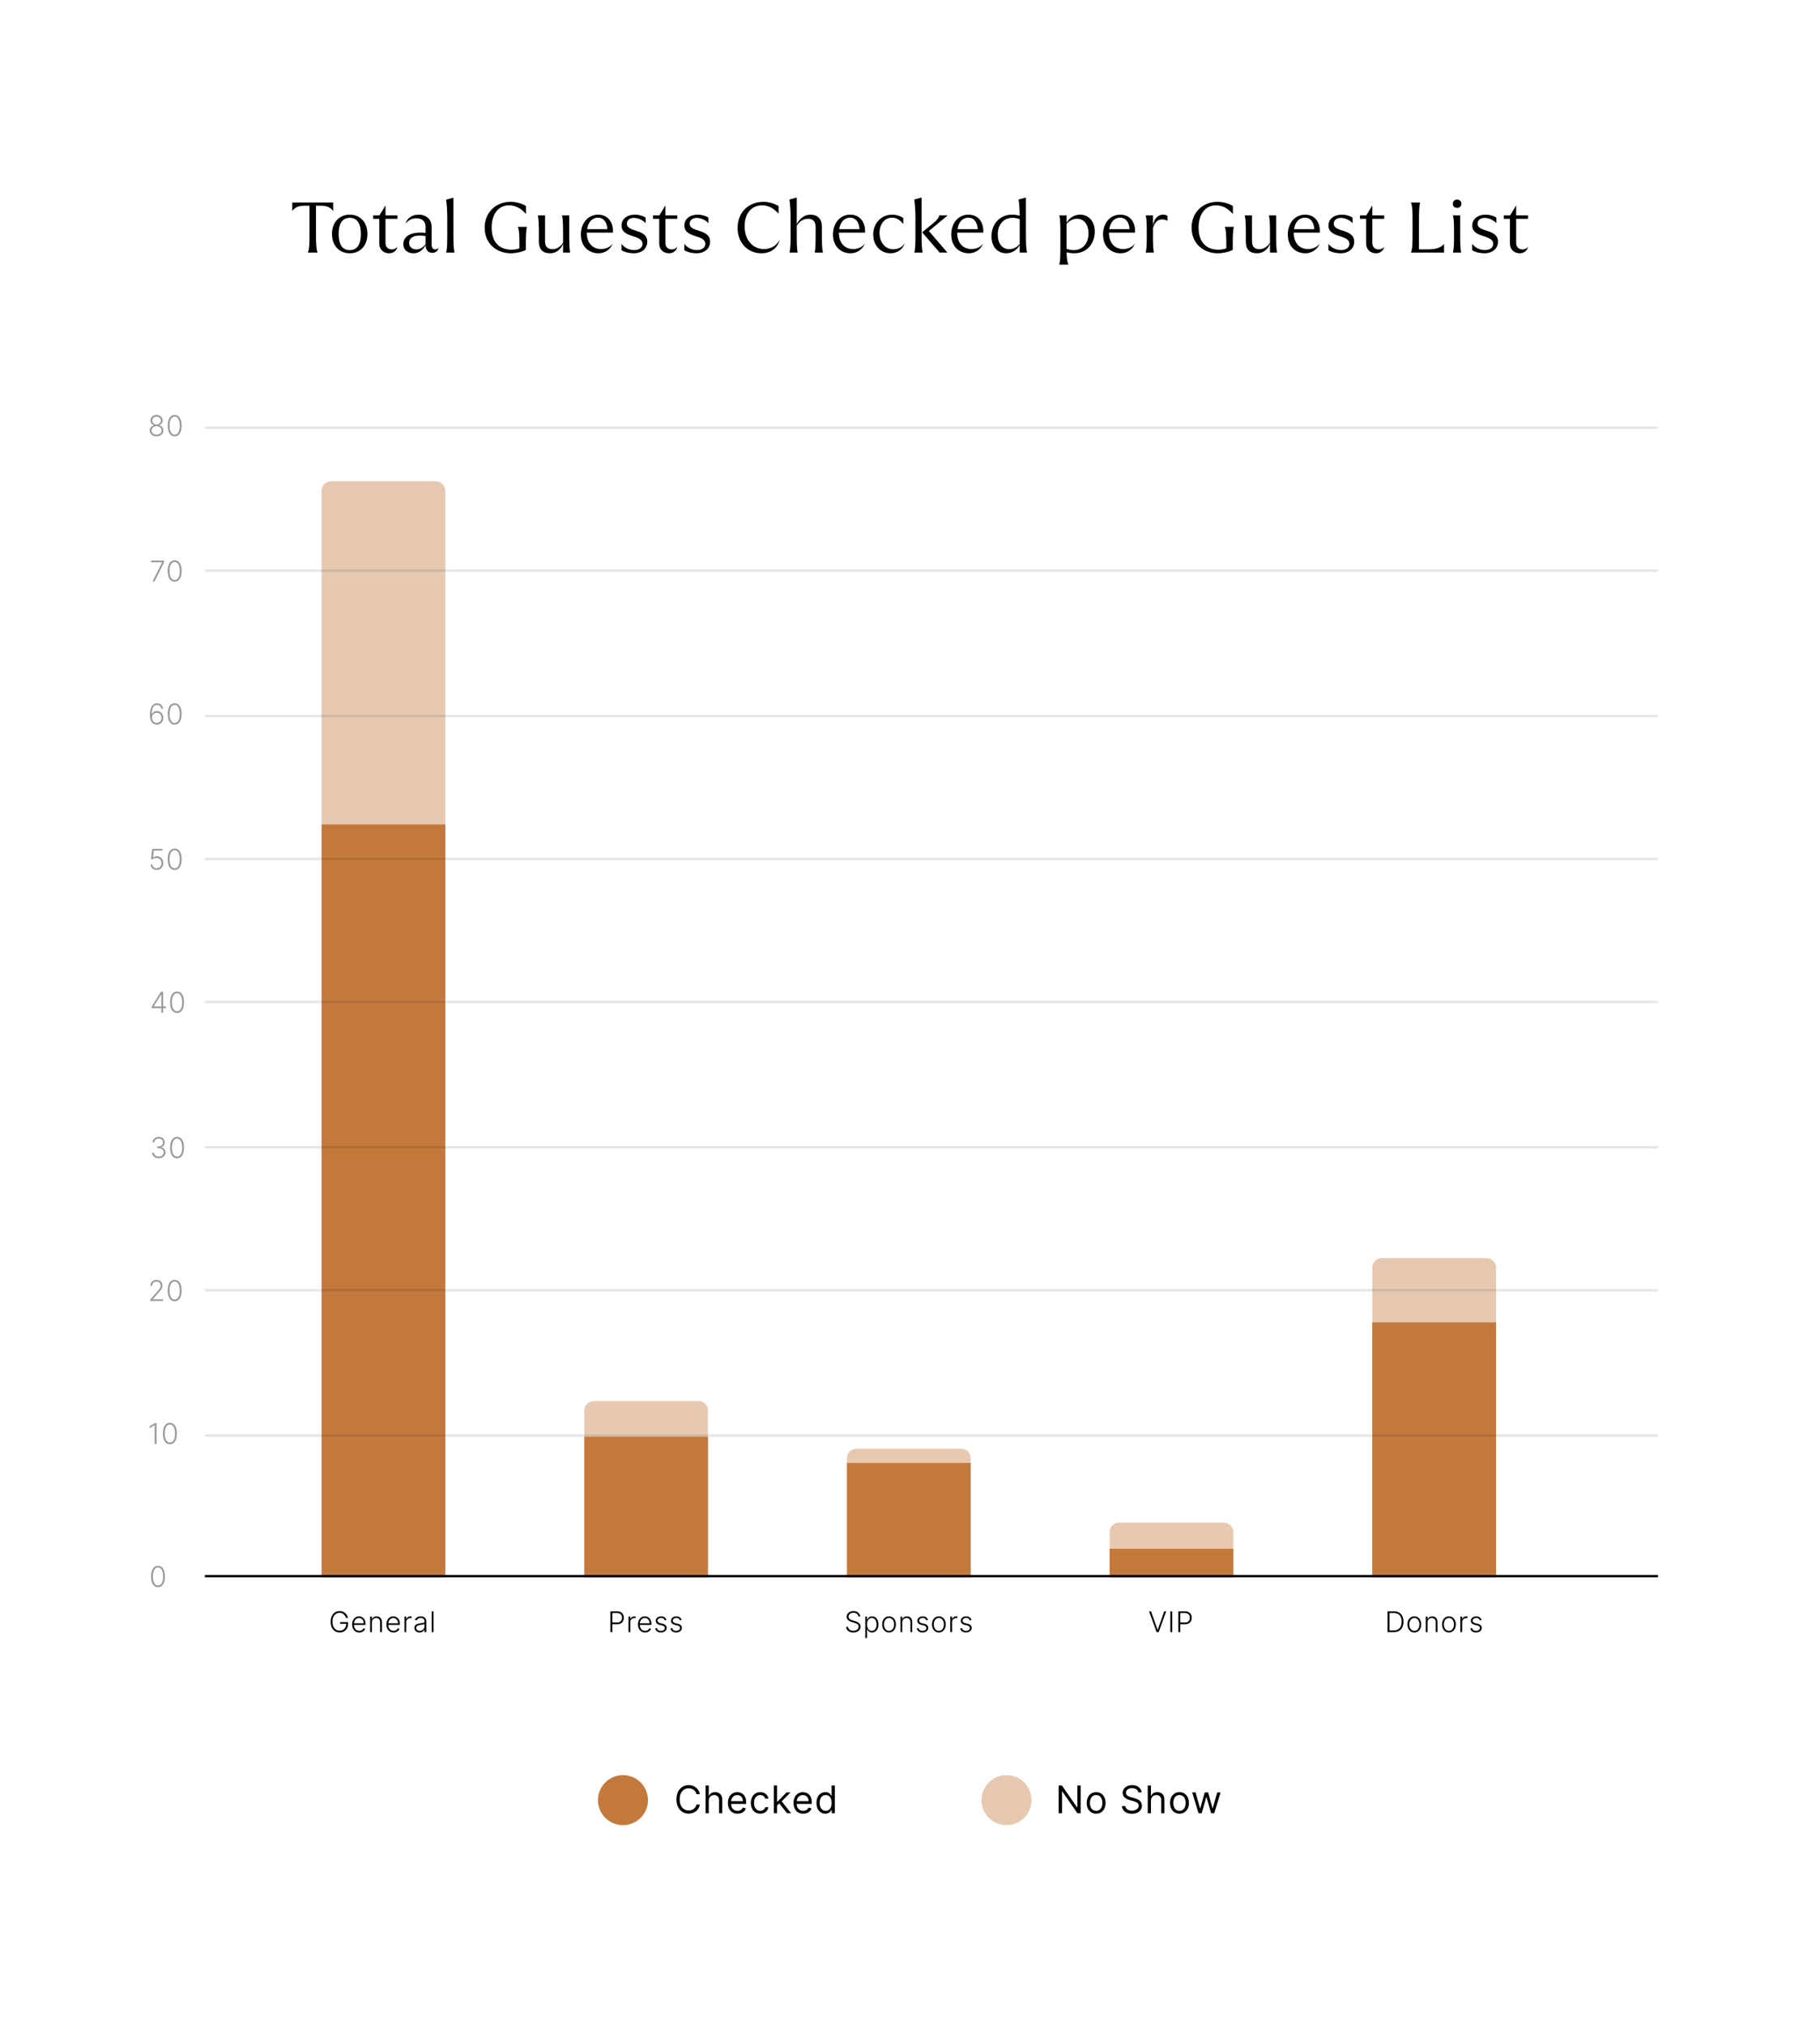 <svg width="764" height="850" viewBox="0 0 764 850" fill="none" xmlns="http://www.w3.org/2000/svg">
<rect width="764" height="850" fill="white"/>
<path opacity="0.4" d="M65.722 597.273V606H64.925V598.108H64.874L62.828 599.467V598.641L64.891 597.273H65.722ZM71.322 606.119C70.709 606.119 70.185 605.943 69.75 605.591C69.318 605.236 68.986 604.723 68.753 604.053C68.523 603.382 68.408 602.577 68.408 601.636C68.408 600.699 68.523 599.896 68.753 599.229C68.986 598.558 69.32 598.045 69.754 597.69C70.192 597.332 70.715 597.153 71.322 597.153C71.93 597.153 72.452 597.332 72.886 597.69C73.324 598.045 73.658 598.558 73.888 599.229C74.121 599.896 74.237 600.699 74.237 601.636C74.237 602.577 74.121 603.382 73.888 604.053C73.658 604.723 73.325 605.236 72.891 605.591C72.459 605.943 71.936 606.119 71.322 606.119ZM71.322 605.403C71.996 605.403 72.521 605.075 72.899 604.419C73.277 603.76 73.466 602.832 73.466 601.636C73.466 600.841 73.379 600.162 73.206 599.599C73.035 599.034 72.79 598.602 72.469 598.304C72.151 598.006 71.769 597.857 71.322 597.857C70.655 597.857 70.131 598.189 69.75 598.854C69.369 599.516 69.179 600.443 69.179 601.636C69.179 602.432 69.264 603.111 69.435 603.673C69.608 604.236 69.854 604.665 70.172 604.96C70.493 605.256 70.876 605.403 71.322 605.403Z" fill="black"/>
<path opacity="0.4" d="M66.322 666.119C65.709 666.119 65.185 665.943 64.75 665.591C64.318 665.236 63.986 664.723 63.753 664.053C63.523 663.382 63.408 662.577 63.408 661.636C63.408 660.699 63.523 659.896 63.753 659.229C63.986 658.558 64.32 658.045 64.754 657.69C65.192 657.332 65.715 657.153 66.322 657.153C66.93 657.153 67.452 657.332 67.886 657.69C68.324 658.045 68.658 658.558 68.888 659.229C69.121 659.896 69.237 660.699 69.237 661.636C69.237 662.577 69.121 663.382 68.888 664.053C68.658 664.723 68.325 665.236 67.891 665.591C67.459 665.943 66.936 666.119 66.322 666.119ZM66.322 665.403C66.996 665.403 67.521 665.075 67.899 664.419C68.277 663.76 68.466 662.832 68.466 661.636C68.466 660.841 68.379 660.162 68.206 659.599C68.035 659.034 67.79 658.602 67.469 658.304C67.151 658.006 66.769 657.857 66.322 657.857C65.655 657.857 65.131 658.189 64.75 658.854C64.369 659.516 64.179 660.443 64.179 661.636C64.179 662.432 64.264 663.111 64.435 663.673C64.608 664.236 64.854 664.665 65.172 664.96C65.493 665.256 65.876 665.403 66.322 665.403Z" fill="black"/>
<path opacity="0.4" d="M63.048 546V545.416L65.899 542.212C66.271 541.791 66.571 541.432 66.798 541.134C67.025 540.835 67.19 540.56 67.292 540.307C67.397 540.054 67.45 539.791 67.45 539.518C67.45 539.186 67.372 538.896 67.216 538.649C67.062 538.399 66.851 538.205 66.581 538.065C66.311 537.926 66.007 537.857 65.669 537.857C65.311 537.857 64.997 537.933 64.727 538.087C64.46 538.24 64.252 538.45 64.105 538.717C63.957 538.984 63.883 539.291 63.883 539.638H63.12C63.12 539.155 63.231 538.727 63.453 538.355C63.677 537.98 63.983 537.686 64.369 537.473C64.758 537.26 65.199 537.153 65.69 537.153C66.176 537.153 66.608 537.259 66.986 537.469C67.363 537.676 67.66 537.959 67.876 538.317C68.092 538.675 68.2 539.075 68.2 539.518C68.2 539.839 68.143 540.151 68.029 540.452C67.919 540.753 67.727 541.088 67.454 541.457C67.181 541.827 66.804 542.278 66.321 542.812L64.156 545.229V545.284H68.473V546H63.048ZM73.322 546.119C72.709 546.119 72.185 545.943 71.75 545.591C71.318 545.236 70.986 544.723 70.753 544.053C70.523 543.382 70.408 542.577 70.408 541.636C70.408 540.699 70.523 539.896 70.753 539.229C70.986 538.558 71.32 538.045 71.754 537.69C72.192 537.332 72.715 537.153 73.322 537.153C73.93 537.153 74.452 537.332 74.886 537.69C75.324 538.045 75.658 538.558 75.888 539.229C76.121 539.896 76.237 540.699 76.237 541.636C76.237 542.577 76.121 543.382 75.888 544.053C75.658 544.723 75.325 545.236 74.891 545.591C74.459 545.943 73.936 546.119 73.322 546.119ZM73.322 545.403C73.996 545.403 74.521 545.075 74.899 544.419C75.277 543.76 75.466 542.832 75.466 541.636C75.466 540.841 75.379 540.162 75.206 539.599C75.035 539.034 74.79 538.602 74.469 538.304C74.151 538.006 73.769 537.857 73.322 537.857C72.655 537.857 72.131 538.189 71.75 538.854C71.369 539.516 71.179 540.443 71.179 541.636C71.179 542.432 71.264 543.111 71.435 543.673C71.608 544.236 71.854 544.665 72.172 544.96C72.493 545.256 72.876 545.403 73.322 545.403Z" fill="black"/>
<path opacity="0.4" d="M66.659 486.119C66.122 486.119 65.642 486.023 65.219 485.83C64.796 485.634 64.46 485.362 64.213 485.016C63.966 484.669 63.835 484.27 63.821 483.818H64.626C64.641 484.136 64.739 484.415 64.921 484.653C65.102 484.889 65.344 485.074 65.645 485.207C65.946 485.338 66.281 485.403 66.651 485.403C67.054 485.403 67.409 485.328 67.716 485.178C68.026 485.027 68.267 484.821 68.44 484.56C68.617 484.295 68.705 483.997 68.705 483.665C68.705 483.312 68.615 483.001 68.436 482.732C68.257 482.462 68 482.251 67.665 482.101C67.332 481.95 66.935 481.875 66.472 481.875H65.96V481.159H66.472C66.85 481.159 67.183 481.091 67.473 480.955C67.766 480.815 67.996 480.621 68.163 480.371C68.331 480.121 68.415 479.827 68.415 479.489C68.415 479.168 68.342 478.885 68.198 478.641C68.053 478.396 67.848 478.205 67.584 478.065C67.323 477.926 67.017 477.857 66.668 477.857C66.33 477.857 66.02 477.922 65.739 478.053C65.457 478.183 65.23 478.368 65.057 478.607C64.886 478.845 64.796 479.128 64.784 479.455H64.013C64.024 479 64.149 478.601 64.388 478.257C64.629 477.911 64.949 477.641 65.347 477.447C65.747 477.251 66.19 477.153 66.676 477.153C67.19 477.153 67.635 477.259 68.01 477.469C68.385 477.679 68.675 477.959 68.879 478.308C69.087 478.655 69.19 479.037 69.19 479.455C69.19 479.952 69.055 480.378 68.786 480.733C68.516 481.085 68.152 481.33 67.695 481.466V481.521C68.251 481.632 68.689 481.879 69.007 482.263C69.328 482.643 69.489 483.111 69.489 483.665C69.489 484.131 69.367 484.55 69.122 484.922C68.878 485.291 68.543 485.584 68.117 485.8C67.693 486.013 67.207 486.119 66.659 486.119ZM74.322 486.119C73.709 486.119 73.185 485.943 72.75 485.591C72.318 485.236 71.986 484.723 71.753 484.053C71.523 483.382 71.408 482.577 71.408 481.636C71.408 480.699 71.523 479.896 71.753 479.229C71.986 478.558 72.32 478.045 72.754 477.69C73.192 477.332 73.715 477.153 74.322 477.153C74.93 477.153 75.452 477.332 75.886 477.69C76.324 478.045 76.658 478.558 76.888 479.229C77.121 479.896 77.237 480.699 77.237 481.636C77.237 482.577 77.121 483.382 76.888 484.053C76.658 484.723 76.325 485.236 75.891 485.591C75.459 485.943 74.936 486.119 74.322 486.119ZM74.322 485.403C74.996 485.403 75.521 485.075 75.899 484.419C76.277 483.76 76.466 482.832 76.466 481.636C76.466 480.841 76.379 480.162 76.206 479.599C76.035 479.034 75.79 478.602 75.469 478.304C75.151 478.006 74.769 477.857 74.322 477.857C73.655 477.857 73.131 478.189 72.75 478.854C72.369 479.516 72.179 480.443 72.179 481.636C72.179 482.432 72.264 483.111 72.435 483.673C72.608 484.236 72.854 484.665 73.172 484.96C73.493 485.256 73.876 485.403 74.322 485.403Z" fill="black"/>
<path opacity="0.4" d="M63.652 423.125V422.477L67.542 416.273H68.02V417.359H67.666L64.542 422.354V422.409H69.643V423.125H63.652ZM67.726 425V422.92V422.622V416.273H68.484V425H67.726ZM74.322 425.119C73.709 425.119 73.185 424.943 72.75 424.591C72.318 424.236 71.986 423.723 71.753 423.053C71.523 422.382 71.408 421.577 71.408 420.636C71.408 419.699 71.523 418.896 71.753 418.229C71.986 417.558 72.32 417.045 72.754 416.69C73.192 416.332 73.715 416.153 74.322 416.153C74.93 416.153 75.452 416.332 75.886 416.69C76.324 417.045 76.658 417.558 76.888 418.229C77.121 418.896 77.237 419.699 77.237 420.636C77.237 421.577 77.121 422.382 76.888 423.053C76.658 423.723 76.325 424.236 75.891 424.591C75.459 424.943 74.936 425.119 74.322 425.119ZM74.322 424.403C74.996 424.403 75.521 424.075 75.899 423.419C76.277 422.76 76.466 421.832 76.466 420.636C76.466 419.841 76.379 419.162 76.206 418.599C76.035 418.034 75.79 417.602 75.469 417.304C75.151 417.006 74.769 416.857 74.322 416.857C73.655 416.857 73.131 417.189 72.75 417.854C72.369 418.516 72.179 419.443 72.179 420.636C72.179 421.432 72.264 422.111 72.435 422.673C72.608 423.236 72.854 423.665 73.172 423.96C73.493 424.256 73.876 424.403 74.322 424.403Z" fill="black"/>
<path opacity="0.4" d="M65.776 365.119C65.29 365.119 64.856 365.021 64.472 364.825C64.092 364.626 63.788 364.354 63.56 364.007C63.336 363.661 63.217 363.264 63.203 362.818H63.974C63.999 363.281 64.181 363.662 64.519 363.96C64.857 364.256 65.276 364.403 65.776 364.403C66.165 364.403 66.512 364.311 66.816 364.126C67.12 363.939 67.357 363.683 67.528 363.359C67.701 363.033 67.788 362.665 67.788 362.256C67.785 361.83 67.692 361.455 67.511 361.131C67.329 360.804 67.082 360.548 66.769 360.364C66.46 360.179 66.112 360.087 65.725 360.087C65.433 360.084 65.146 360.132 64.864 360.232C64.583 360.331 64.349 360.459 64.161 360.615L63.364 360.513L63.889 356.273H68.201V356.989H64.558L64.208 359.908H64.251C64.444 359.746 64.678 359.614 64.954 359.511C65.232 359.409 65.526 359.358 65.836 359.358C66.35 359.358 66.812 359.482 67.221 359.729C67.633 359.976 67.958 360.317 68.197 360.751C68.438 361.183 68.559 361.68 68.559 362.243C68.559 362.794 68.438 363.287 68.197 363.722C67.958 364.153 67.629 364.494 67.208 364.744C66.79 364.994 66.313 365.119 65.776 365.119ZM73.322 365.119C72.709 365.119 72.185 364.943 71.75 364.591C71.318 364.236 70.986 363.723 70.753 363.053C70.523 362.382 70.408 361.577 70.408 360.636C70.408 359.699 70.523 358.896 70.753 358.229C70.986 357.558 71.32 357.045 71.754 356.69C72.192 356.332 72.715 356.153 73.322 356.153C73.93 356.153 74.452 356.332 74.886 356.69C75.324 357.045 75.658 357.558 75.888 358.229C76.121 358.896 76.237 359.699 76.237 360.636C76.237 361.577 76.121 362.382 75.888 363.053C75.658 363.723 75.325 364.236 74.891 364.591C74.459 364.943 73.936 365.119 73.322 365.119ZM73.322 364.403C73.996 364.403 74.521 364.075 74.899 363.419C75.277 362.76 75.466 361.832 75.466 360.636C75.466 359.841 75.379 359.162 75.206 358.599C75.035 358.034 74.79 357.602 74.469 357.304C74.151 357.006 73.769 356.857 73.322 356.857C72.655 356.857 72.131 357.189 71.75 357.854C71.369 358.516 71.179 359.443 71.179 360.636C71.179 361.432 71.264 362.111 71.435 362.673C71.608 363.236 71.854 363.665 72.172 363.96C72.493 364.256 72.876 364.403 73.322 364.403Z" fill="black"/>
<path opacity="0.4" d="M65.808 304.119C65.448 304.116 65.095 304.044 64.751 303.902C64.408 303.757 64.098 303.526 63.822 303.207C63.547 302.886 63.328 302.463 63.166 301.938C63.004 301.412 62.923 300.766 62.923 299.999C62.923 299.288 62.986 298.638 63.111 298.047C63.236 297.456 63.423 296.945 63.673 296.513C63.923 296.081 64.236 295.747 64.611 295.511C64.986 295.273 65.425 295.153 65.928 295.153C66.399 295.153 66.815 295.251 67.176 295.447C67.537 295.641 67.83 295.911 68.054 296.257C68.278 296.604 68.419 297.003 68.476 297.455H67.692C67.612 296.994 67.423 296.615 67.125 296.317C66.827 296.018 66.428 295.869 65.928 295.869C65.212 295.869 64.658 296.202 64.266 296.866C63.874 297.528 63.676 298.469 63.673 299.688H63.729C63.868 299.429 64.047 299.206 64.266 299.018C64.487 298.828 64.739 298.68 65.02 298.575C65.301 298.467 65.597 298.413 65.906 298.413C66.392 298.413 66.837 298.537 67.24 298.784C67.644 299.028 67.966 299.365 68.207 299.794C68.449 300.22 68.57 300.707 68.57 301.256C68.57 301.776 68.455 302.254 68.225 302.692C67.997 303.129 67.676 303.477 67.261 303.736C66.85 303.994 66.365 304.122 65.808 304.119ZM65.808 303.403C66.189 303.403 66.528 303.307 66.827 303.114C67.128 302.92 67.365 302.662 67.538 302.338C67.712 302.011 67.798 301.651 67.798 301.256C67.798 300.861 67.712 300.503 67.538 300.182C67.365 299.861 67.128 299.605 66.827 299.415C66.528 299.224 66.189 299.129 65.808 299.129C65.519 299.129 65.249 299.189 64.999 299.308C64.749 299.425 64.531 299.585 64.347 299.79C64.165 299.991 64.026 300.223 63.929 300.484C63.835 300.746 63.8 301.02 63.822 301.307C63.854 301.707 63.957 302.067 64.134 302.385C64.313 302.7 64.546 302.949 64.832 303.131C65.122 303.312 65.448 303.403 65.808 303.403ZM73.322 304.119C72.709 304.119 72.185 303.943 71.75 303.591C71.318 303.236 70.986 302.723 70.753 302.053C70.523 301.382 70.408 300.577 70.408 299.636C70.408 298.699 70.523 297.896 70.753 297.229C70.986 296.558 71.32 296.045 71.754 295.69C72.192 295.332 72.715 295.153 73.322 295.153C73.93 295.153 74.452 295.332 74.886 295.69C75.324 296.045 75.658 296.558 75.888 297.229C76.121 297.896 76.237 298.699 76.237 299.636C76.237 300.577 76.121 301.382 75.888 302.053C75.658 302.723 75.325 303.236 74.891 303.591C74.459 303.943 73.936 304.119 73.322 304.119ZM73.322 303.403C73.996 303.403 74.521 303.075 74.899 302.419C75.277 301.76 75.466 300.832 75.466 299.636C75.466 298.841 75.379 298.162 75.206 297.599C75.035 297.034 74.79 296.602 74.469 296.304C74.151 296.006 73.769 295.857 73.322 295.857C72.655 295.857 72.131 296.189 71.75 296.854C71.369 297.516 71.179 298.443 71.179 299.636C71.179 300.432 71.264 301.111 71.435 301.673C71.608 302.236 71.854 302.665 72.172 302.96C72.493 303.256 72.876 303.403 73.322 303.403Z" fill="black"/>
<path opacity="0.4" d="M64.049 244L68.025 236.044V235.989H63.444V235.273H68.861V236.023L64.889 244H64.049ZM73.322 244.119C72.709 244.119 72.185 243.943 71.75 243.591C71.318 243.236 70.986 242.723 70.753 242.053C70.523 241.382 70.408 240.577 70.408 239.636C70.408 238.699 70.523 237.896 70.753 237.229C70.986 236.558 71.32 236.045 71.754 235.69C72.192 235.332 72.715 235.153 73.322 235.153C73.93 235.153 74.452 235.332 74.886 235.69C75.324 236.045 75.658 236.558 75.888 237.229C76.121 237.896 76.237 238.699 76.237 239.636C76.237 240.577 76.121 241.382 75.888 242.053C75.658 242.723 75.325 243.236 74.891 243.591C74.459 243.943 73.936 244.119 73.322 244.119ZM73.322 243.403C73.996 243.403 74.521 243.075 74.899 242.419C75.277 241.76 75.466 240.832 75.466 239.636C75.466 238.841 75.379 238.162 75.206 237.599C75.035 237.034 74.79 236.602 74.469 236.304C74.151 236.006 73.769 235.857 73.322 235.857C72.655 235.857 72.131 236.189 71.75 236.854C71.369 237.516 71.179 238.443 71.179 239.636C71.179 240.432 71.264 241.111 71.435 241.673C71.608 242.236 71.854 242.665 72.172 242.96C72.493 243.256 72.876 243.403 73.322 243.403Z" fill="black"/>
<path opacity="0.4" d="M65.722 183.119C65.165 183.119 64.669 183.014 64.235 182.804C63.8 182.594 63.459 182.307 63.212 181.943C62.965 181.577 62.841 181.163 62.841 180.703C62.841 180.342 62.917 180.006 63.067 179.693C63.218 179.378 63.425 179.114 63.689 178.901C63.953 178.685 64.25 178.544 64.58 178.479V178.432C64.151 178.307 63.806 178.061 63.544 177.695C63.283 177.325 63.154 176.906 63.157 176.438C63.154 176.003 63.265 175.614 63.489 175.27C63.714 174.926 64.019 174.655 64.405 174.456C64.794 174.254 65.233 174.153 65.722 174.153C66.208 174.153 66.644 174.254 67.03 174.456C67.417 174.655 67.722 174.926 67.946 175.27C68.174 175.614 68.289 176.003 68.292 176.438C68.289 176.903 68.157 177.322 67.895 177.695C67.634 178.064 67.29 178.31 66.864 178.432V178.479C67.194 178.541 67.489 178.68 67.75 178.896C68.012 179.112 68.219 179.378 68.373 179.693C68.526 180.006 68.603 180.342 68.603 180.703C68.603 181.163 68.478 181.577 68.228 181.943C67.981 182.307 67.64 182.594 67.205 182.804C66.773 183.014 66.279 183.119 65.722 183.119ZM65.722 182.403C66.137 182.403 66.5 182.33 66.813 182.182C67.128 182.031 67.374 181.825 67.55 181.564C67.729 181.303 67.819 181.003 67.819 180.665C67.819 180.315 67.726 180.004 67.542 179.732C67.357 179.456 67.107 179.239 66.792 179.08C66.476 178.918 66.12 178.837 65.722 178.837C65.324 178.837 64.966 178.918 64.648 179.08C64.333 179.239 64.083 179.456 63.898 179.732C63.716 180.004 63.625 180.315 63.625 180.665C63.625 181.003 63.712 181.303 63.885 181.564C64.061 181.825 64.307 182.031 64.623 182.182C64.941 182.33 65.307 182.403 65.722 182.403ZM65.722 178.155C66.063 178.155 66.368 178.082 66.638 177.938C66.908 177.793 67.121 177.595 67.277 177.345C67.436 177.092 67.517 176.805 67.52 176.484C67.517 176.166 67.438 175.885 67.282 175.641C67.125 175.393 66.912 175.202 66.642 175.065C66.375 174.926 66.069 174.857 65.722 174.857C65.375 174.857 65.066 174.926 64.793 175.065C64.523 175.202 64.31 175.393 64.154 175.641C64 175.885 63.925 176.166 63.928 176.484C63.925 176.805 64.002 177.092 64.158 177.345C64.317 177.595 64.532 177.793 64.802 177.938C65.074 178.082 65.381 178.155 65.722 178.155ZM73.322 183.119C72.709 183.119 72.185 182.943 71.75 182.591C71.318 182.236 70.986 181.723 70.753 181.053C70.523 180.382 70.408 179.577 70.408 178.636C70.408 177.699 70.523 176.896 70.753 176.229C70.986 175.558 71.32 175.045 71.754 174.69C72.192 174.332 72.715 174.153 73.322 174.153C73.93 174.153 74.452 174.332 74.886 174.69C75.324 175.045 75.658 175.558 75.888 176.229C76.121 176.896 76.237 177.699 76.237 178.636C76.237 179.577 76.121 180.382 75.888 181.053C75.658 181.723 75.325 182.236 74.891 182.591C74.459 182.943 73.936 183.119 73.322 183.119ZM73.322 182.403C73.996 182.403 74.521 182.075 74.899 181.419C75.277 180.76 75.466 179.832 75.466 178.636C75.466 177.841 75.379 177.162 75.206 176.599C75.035 176.034 74.79 175.602 74.469 175.304C74.151 175.006 73.769 174.857 73.322 174.857C72.655 174.857 72.131 175.189 71.75 175.854C71.369 176.516 71.179 177.443 71.179 178.636C71.179 179.432 71.264 180.111 71.435 180.673C71.608 181.236 71.854 181.665 72.172 181.96C72.493 182.256 72.876 182.403 73.322 182.403Z" fill="black"/>
<path d="M145.222 679C145.142 678.71 145.026 678.439 144.872 678.186C144.719 677.93 144.528 677.707 144.301 677.517C144.077 677.324 143.817 677.173 143.521 677.065C143.229 676.957 142.902 676.903 142.541 676.903C141.973 676.903 141.464 677.051 141.016 677.347C140.567 677.642 140.212 678.068 139.95 678.625C139.692 679.182 139.562 679.852 139.562 680.636C139.562 681.418 139.693 682.087 139.955 682.643C140.216 683.2 140.574 683.628 141.028 683.926C141.486 684.222 142.009 684.369 142.597 684.369C143.134 684.369 143.608 684.25 144.02 684.011C144.432 683.773 144.753 683.432 144.983 682.989C145.216 682.545 145.33 682.018 145.324 681.408L145.58 681.489H142.784V680.773H146.099V681.489C146.099 682.233 145.949 682.876 145.648 683.419C145.347 683.962 144.933 684.381 144.408 684.676C143.882 684.972 143.278 685.119 142.597 685.119C141.835 685.119 141.169 684.936 140.598 684.57C140.027 684.2 139.582 683.68 139.264 683.01C138.949 682.337 138.791 681.545 138.791 680.636C138.791 679.952 138.882 679.334 139.064 678.783C139.246 678.232 139.503 677.76 139.835 677.368C140.17 676.976 140.567 676.676 141.024 676.469C141.482 676.259 141.987 676.153 142.541 676.153C143.018 676.153 143.455 676.229 143.849 676.379C144.247 676.53 144.597 676.737 144.898 677.001C145.202 677.263 145.45 677.565 145.643 677.909C145.839 678.25 145.972 678.614 146.04 679H145.222ZM150.806 685.136C150.196 685.136 149.667 684.994 149.221 684.71C148.775 684.423 148.43 684.027 148.186 683.521C147.944 683.013 147.823 682.428 147.823 681.766C147.823 681.107 147.944 680.521 148.186 680.01C148.43 679.496 148.767 679.094 149.196 678.804C149.627 678.511 150.126 678.365 150.691 678.365C151.046 678.365 151.389 678.43 151.718 678.561C152.048 678.689 152.343 678.886 152.605 679.153C152.869 679.418 153.078 679.751 153.231 680.155C153.385 680.555 153.461 681.03 153.461 681.578V681.953H148.348V681.284H152.686C152.686 680.864 152.6 680.486 152.43 680.151C152.262 679.812 152.028 679.545 151.727 679.349C151.429 679.153 151.083 679.055 150.691 679.055C150.277 679.055 149.912 679.166 149.596 679.388C149.281 679.609 149.034 679.902 148.855 680.266C148.679 680.629 148.589 681.027 148.586 681.459V681.859C148.586 682.379 148.676 682.834 148.855 683.223C149.037 683.609 149.294 683.909 149.626 684.122C149.958 684.335 150.352 684.442 150.806 684.442C151.116 684.442 151.387 684.393 151.62 684.297C151.856 684.2 152.054 684.071 152.213 683.909C152.375 683.744 152.497 683.564 152.579 683.368L153.299 683.602C153.2 683.878 153.037 684.132 152.809 684.365C152.585 684.598 152.304 684.786 151.965 684.928C151.63 685.067 151.244 685.136 150.806 685.136ZM156.131 680.909V685H155.373V678.455H156.11V679.482H156.178C156.332 679.146 156.57 678.878 156.894 678.676C157.221 678.472 157.624 678.369 158.104 678.369C158.545 678.369 158.931 678.462 159.263 678.646C159.599 678.828 159.859 679.097 160.043 679.452C160.231 679.807 160.324 680.243 160.324 680.76V685H159.566V680.807C159.566 680.27 159.415 679.845 159.114 679.533C158.816 679.22 158.415 679.064 157.913 679.064C157.569 679.064 157.263 679.138 156.996 679.286C156.729 679.433 156.518 679.646 156.361 679.925C156.208 680.2 156.131 680.528 156.131 680.909ZM165.208 685.136C164.597 685.136 164.069 684.994 163.623 684.71C163.177 684.423 162.832 684.027 162.588 683.521C162.346 683.013 162.225 682.428 162.225 681.766C162.225 681.107 162.346 680.521 162.588 680.01C162.832 679.496 163.169 679.094 163.597 678.804C164.029 678.511 164.528 678.365 165.093 678.365C165.448 678.365 165.791 678.43 166.12 678.561C166.45 678.689 166.745 678.886 167.007 679.153C167.271 679.418 167.48 679.751 167.633 680.155C167.786 680.555 167.863 681.03 167.863 681.578V681.953H162.749V681.284H167.088C167.088 680.864 167.002 680.486 166.832 680.151C166.664 679.812 166.43 679.545 166.129 679.349C165.83 679.153 165.485 679.055 165.093 679.055C164.678 679.055 164.313 679.166 163.998 679.388C163.683 679.609 163.436 679.902 163.257 680.266C163.08 680.629 162.991 681.027 162.988 681.459V681.859C162.988 682.379 163.078 682.834 163.257 683.223C163.438 683.609 163.695 683.909 164.028 684.122C164.36 684.335 164.754 684.442 165.208 684.442C165.518 684.442 165.789 684.393 166.022 684.297C166.258 684.2 166.455 684.071 166.615 683.909C166.776 683.744 166.899 683.564 166.981 683.368L167.701 683.602C167.602 683.878 167.438 684.132 167.211 684.365C166.987 684.598 166.705 684.786 166.367 684.928C166.032 685.067 165.646 685.136 165.208 685.136ZM169.775 685V678.455H170.512V679.46H170.567C170.698 679.131 170.925 678.865 171.249 678.663C171.576 678.459 171.945 678.357 172.357 678.357C172.42 678.357 172.489 678.358 172.566 678.361C172.643 678.364 172.706 678.366 172.758 678.369V679.141C172.723 679.135 172.664 679.126 172.579 679.115C172.493 679.104 172.401 679.098 172.302 679.098C171.961 679.098 171.657 679.17 171.39 679.315C171.125 679.457 170.917 679.655 170.763 679.908C170.61 680.161 170.533 680.449 170.533 680.773V685H169.775ZM176.12 685.149C175.725 685.149 175.364 685.072 175.038 684.919C174.711 684.763 174.451 684.538 174.258 684.246C174.065 683.95 173.968 683.592 173.968 683.172C173.968 682.848 174.029 682.575 174.151 682.354C174.274 682.132 174.447 681.95 174.671 681.808C174.896 681.666 175.161 681.554 175.468 681.472C175.775 681.389 176.113 681.325 176.482 681.28C176.849 681.234 177.158 681.195 177.411 681.161C177.667 681.126 177.862 681.072 177.995 680.999C178.129 680.925 178.195 680.805 178.195 680.641V680.487C178.195 680.041 178.062 679.69 177.795 679.435C177.531 679.176 177.15 679.047 176.653 679.047C176.181 679.047 175.796 679.151 175.498 679.358C175.202 679.565 174.995 679.81 174.876 680.091L174.156 679.831C174.303 679.473 174.508 679.187 174.769 678.974C175.031 678.759 175.323 678.604 175.647 678.51C175.971 678.413 176.299 678.365 176.631 678.365C176.881 678.365 177.141 678.398 177.411 678.463C177.684 678.528 177.937 678.642 178.17 678.804C178.403 678.963 178.592 679.186 178.737 679.473C178.881 679.757 178.954 680.118 178.954 680.555V685H178.195V683.964H178.149C178.058 684.158 177.923 684.345 177.744 684.527C177.565 684.709 177.34 684.858 177.07 684.974C176.8 685.091 176.484 685.149 176.12 685.149ZM176.222 684.455C176.626 684.455 176.975 684.365 177.271 684.186C177.566 684.007 177.793 683.77 177.952 683.474C178.114 683.176 178.195 682.848 178.195 682.49V681.544C178.139 681.598 178.043 681.646 177.91 681.689C177.779 681.732 177.627 681.77 177.454 681.804C177.283 681.835 177.113 681.862 176.943 681.885C176.772 681.908 176.619 681.928 176.482 681.945C176.113 681.99 175.798 682.061 175.536 682.158C175.275 682.254 175.075 682.388 174.935 682.558C174.796 682.726 174.727 682.942 174.727 683.206C174.727 683.604 174.869 683.912 175.153 684.131C175.437 684.347 175.793 684.455 176.222 684.455ZM181.97 676.273V685H181.212V676.273H181.97Z" fill="black"/>
<path d="M256.251 685V676.273H259.068C259.687 676.273 260.204 676.392 260.619 676.631C261.037 676.866 261.351 677.188 261.561 677.594C261.774 678 261.881 678.457 261.881 678.966C261.881 679.474 261.776 679.933 261.565 680.342C261.355 680.749 261.043 681.071 260.628 681.31C260.213 681.545 259.697 681.663 259.081 681.663H256.865V680.947H259.06C259.517 680.947 259.896 680.862 260.197 680.692C260.499 680.518 260.723 680.283 260.871 679.984C261.021 679.686 261.097 679.347 261.097 678.966C261.097 678.585 261.021 678.246 260.871 677.947C260.723 677.649 260.497 677.415 260.193 677.244C259.892 677.074 259.51 676.989 259.047 676.989H257.048V685H256.251ZM263.834 685V678.455H264.571V679.46H264.626C264.757 679.131 264.984 678.865 265.308 678.663C265.635 678.459 266.004 678.357 266.416 678.357C266.479 678.357 266.548 678.358 266.625 678.361C266.702 678.364 266.766 678.366 266.817 678.369V679.141C266.783 679.135 266.723 679.126 266.638 679.115C266.552 679.104 266.46 679.098 266.361 679.098C266.02 679.098 265.716 679.17 265.449 679.315C265.185 679.457 264.976 679.655 264.822 679.908C264.669 680.161 264.592 680.449 264.592 680.773V685H263.834ZM270.798 685.136C270.187 685.136 269.659 684.994 269.213 684.71C268.767 684.423 268.422 684.027 268.177 683.521C267.936 683.013 267.815 682.428 267.815 681.766C267.815 681.107 267.936 680.521 268.177 680.01C268.422 679.496 268.758 679.094 269.187 678.804C269.619 678.511 270.118 678.365 270.683 678.365C271.038 678.365 271.381 678.43 271.71 678.561C272.04 678.689 272.335 678.886 272.596 679.153C272.861 679.418 273.069 679.751 273.223 680.155C273.376 680.555 273.453 681.03 273.453 681.578V681.953H268.339V681.284H272.677C272.677 680.864 272.592 680.486 272.422 680.151C272.254 679.812 272.02 679.545 271.719 679.349C271.42 679.153 271.075 679.055 270.683 679.055C270.268 679.055 269.903 679.166 269.588 679.388C269.273 679.609 269.025 679.902 268.846 680.266C268.67 680.629 268.581 681.027 268.578 681.459V681.859C268.578 682.379 268.667 682.834 268.846 683.223C269.028 683.609 269.285 683.909 269.618 684.122C269.95 684.335 270.344 684.442 270.798 684.442C271.108 684.442 271.379 684.393 271.612 684.297C271.848 684.2 272.045 684.071 272.204 683.909C272.366 683.744 272.488 683.564 272.571 683.368L273.291 683.602C273.192 683.878 273.028 684.132 272.801 684.365C272.577 684.598 272.295 684.786 271.957 684.928C271.622 685.067 271.236 685.136 270.798 685.136ZM279.762 679.891L279.068 680.087C278.999 679.891 278.903 679.713 278.778 679.554C278.653 679.395 278.489 679.268 278.288 679.175C278.089 679.081 277.842 679.034 277.546 679.034C277.103 679.034 276.739 679.139 276.455 679.349C276.171 679.56 276.029 679.831 276.029 680.163C276.029 680.445 276.126 680.673 276.319 680.849C276.515 681.023 276.816 681.161 277.222 681.263L278.211 681.506C278.759 681.639 279.17 681.851 279.443 682.141C279.718 682.43 279.856 682.794 279.856 683.232C279.856 683.601 279.754 683.929 279.549 684.216C279.345 684.503 279.059 684.729 278.693 684.893C278.329 685.055 277.907 685.136 277.427 685.136C276.788 685.136 276.261 684.993 275.846 684.706C275.431 684.416 275.166 683.999 275.049 683.453L275.778 683.274C275.872 683.663 276.055 683.957 276.328 684.156C276.603 684.355 276.965 684.455 277.414 684.455C277.917 684.455 278.319 684.342 278.62 684.118C278.921 683.891 279.072 683.607 279.072 683.266C279.072 683.001 278.984 682.78 278.808 682.601C278.632 682.419 278.364 682.286 278.007 682.2L276.937 681.945C276.369 681.808 275.948 681.592 275.676 681.297C275.403 681.001 275.266 680.635 275.266 680.197C275.266 679.837 275.364 679.52 275.56 679.247C275.757 678.972 276.026 678.756 276.37 678.599C276.714 678.443 277.106 678.365 277.546 678.365C278.146 678.365 278.624 678.501 278.982 678.774C279.343 679.044 279.603 679.416 279.762 679.891ZM286.155 679.891L285.46 680.087C285.392 679.891 285.295 679.713 285.17 679.554C285.045 679.395 284.882 679.268 284.68 679.175C284.481 679.081 284.234 679.034 283.939 679.034C283.495 679.034 283.132 679.139 282.848 679.349C282.564 679.56 282.422 679.831 282.422 680.163C282.422 680.445 282.518 680.673 282.711 680.849C282.907 681.023 283.209 681.161 283.615 681.263L284.603 681.506C285.152 681.639 285.562 681.851 285.835 682.141C286.111 682.43 286.248 682.794 286.248 683.232C286.248 683.601 286.146 683.929 285.941 684.216C285.737 684.503 285.451 684.729 285.085 684.893C284.721 685.055 284.299 685.136 283.819 685.136C283.18 685.136 282.653 684.993 282.238 684.706C281.824 684.416 281.558 683.999 281.441 683.453L282.17 683.274C282.264 683.663 282.447 683.957 282.72 684.156C282.995 684.355 283.358 684.455 283.807 684.455C284.309 684.455 284.711 684.342 285.012 684.118C285.314 683.891 285.464 683.607 285.464 683.266C285.464 683.001 285.376 682.78 285.2 682.601C285.024 682.419 284.757 682.286 284.399 682.2L283.329 681.945C282.761 681.808 282.341 681.592 282.068 681.297C281.795 681.001 281.659 680.635 281.659 680.197C281.659 679.837 281.757 679.52 281.953 679.247C282.149 678.972 282.419 678.756 282.762 678.599C283.106 678.443 283.498 678.365 283.939 678.365C284.538 678.365 285.017 678.501 285.375 678.774C285.736 679.044 285.995 679.416 286.155 679.891Z" fill="black"/>
<path d="M360.331 678.455C360.283 677.969 360.068 677.582 359.688 677.295C359.307 677.009 358.828 676.865 358.252 676.865C357.845 676.865 357.487 676.935 357.178 677.074C356.871 677.213 356.629 677.406 356.453 677.653C356.28 677.898 356.193 678.176 356.193 678.489C356.193 678.719 356.243 678.92 356.343 679.094C356.442 679.267 356.575 679.416 356.743 679.541C356.914 679.663 357.101 679.768 357.306 679.857C357.513 679.945 357.722 680.018 357.932 680.078L358.852 680.342C359.131 680.419 359.409 680.517 359.688 680.636C359.966 680.756 360.22 680.906 360.45 681.088C360.683 681.267 360.87 681.487 361.009 681.749C361.151 682.007 361.222 682.318 361.222 682.682C361.222 683.148 361.101 683.567 360.86 683.939C360.618 684.311 360.272 684.607 359.82 684.825C359.368 685.041 358.827 685.149 358.196 685.149C357.602 685.149 357.087 685.051 356.649 684.855C356.212 684.656 355.868 684.382 355.618 684.033C355.368 683.683 355.227 683.278 355.196 682.818H356.014C356.043 683.162 356.156 683.453 356.355 683.692C356.554 683.93 356.813 684.112 357.131 684.237C357.449 684.359 357.804 684.42 358.196 684.42C358.631 684.42 359.017 684.348 359.355 684.203C359.696 684.055 359.963 683.851 360.156 683.589C360.352 683.325 360.45 683.018 360.45 682.669C360.45 682.374 360.374 682.126 360.22 681.928C360.067 681.726 359.852 681.557 359.577 681.42C359.304 681.284 358.987 681.163 358.627 681.058L357.583 680.751C356.898 680.547 356.367 680.264 355.989 679.903C355.611 679.543 355.422 679.082 355.422 678.523C355.422 678.054 355.547 677.642 355.797 677.287C356.05 676.929 356.391 676.651 356.82 676.452C357.252 676.25 357.736 676.149 358.273 676.149C358.816 676.149 359.296 676.249 359.713 676.447C360.131 676.646 360.462 676.92 360.706 677.27C360.953 677.616 361.085 678.011 361.102 678.455H360.331ZM363.222 687.455V678.455H363.959V679.703H364.048C364.139 679.507 364.264 679.307 364.423 679.102C364.583 678.895 364.793 678.72 365.054 678.578C365.318 678.436 365.651 678.365 366.051 678.365C366.591 678.365 367.063 678.507 367.466 678.791C367.872 679.072 368.188 679.467 368.412 679.976C368.639 680.482 368.753 681.071 368.753 681.744C368.753 682.42 368.639 683.013 368.412 683.521C368.188 684.03 367.872 684.426 367.466 684.71C367.063 684.994 366.594 685.136 366.06 685.136C365.665 685.136 365.334 685.065 365.067 684.923C364.803 684.781 364.588 684.607 364.423 684.399C364.262 684.189 364.137 683.984 364.048 683.786H363.98V687.455H363.222ZM363.972 681.732C363.972 682.26 364.05 682.729 364.206 683.138C364.365 683.544 364.592 683.864 364.888 684.097C365.186 684.327 365.547 684.442 365.97 684.442C366.405 684.442 366.771 684.322 367.07 684.084C367.371 683.842 367.6 683.517 367.756 683.108C367.915 682.699 367.994 682.24 367.994 681.732C367.994 681.229 367.916 680.776 367.76 680.372C367.607 679.969 367.379 679.649 367.078 679.413C366.777 679.175 366.408 679.055 365.97 679.055C365.544 679.055 365.182 679.17 364.884 679.401C364.585 679.628 364.358 679.943 364.202 680.347C364.048 680.747 363.972 681.209 363.972 681.732ZM373.201 685.136C372.636 685.136 372.136 684.993 371.701 684.706C371.269 684.419 370.931 684.023 370.687 683.517C370.443 683.009 370.32 682.422 370.32 681.757C370.32 681.087 370.443 680.497 370.687 679.989C370.931 679.477 371.269 679.08 371.701 678.795C372.136 678.509 372.636 678.365 373.201 678.365C373.766 678.365 374.265 678.509 374.697 678.795C375.129 679.082 375.467 679.48 375.711 679.989C375.958 680.497 376.082 681.087 376.082 681.757C376.082 682.422 375.96 683.009 375.715 683.517C375.471 684.023 375.131 684.419 374.697 684.706C374.265 684.993 373.766 685.136 373.201 685.136ZM373.201 684.442C373.656 684.442 374.041 684.32 374.356 684.075C374.671 683.831 374.91 683.506 375.072 683.099C375.237 682.693 375.319 682.246 375.319 681.757C375.319 681.268 375.237 680.82 375.072 680.411C374.91 680.001 374.671 679.673 374.356 679.426C374.041 679.179 373.656 679.055 373.201 679.055C372.749 679.055 372.364 679.179 372.046 679.426C371.731 679.673 371.491 680.001 371.326 680.411C371.164 680.82 371.083 681.268 371.083 681.757C371.083 682.246 371.164 682.693 371.326 683.099C371.491 683.506 371.731 683.831 372.046 684.075C372.362 684.32 372.747 684.442 373.201 684.442ZM378.745 680.909V685H377.987V678.455H378.724V679.482H378.792C378.946 679.146 379.184 678.878 379.508 678.676C379.835 678.472 380.238 678.369 380.718 678.369C381.159 678.369 381.545 678.462 381.878 678.646C382.213 678.828 382.473 679.097 382.657 679.452C382.845 679.807 382.939 680.243 382.939 680.76V685H382.18V680.807C382.18 680.27 382.03 679.845 381.728 679.533C381.43 679.22 381.03 679.064 380.527 679.064C380.183 679.064 379.878 679.138 379.61 679.286C379.343 679.433 379.132 679.646 378.976 679.925C378.822 680.2 378.745 680.528 378.745 680.909ZM389.574 679.891L388.879 680.087C388.811 679.891 388.714 679.713 388.589 679.554C388.464 679.395 388.301 679.268 388.099 679.175C387.901 679.081 387.653 679.034 387.358 679.034C386.915 679.034 386.551 679.139 386.267 679.349C385.983 679.56 385.841 679.831 385.841 680.163C385.841 680.445 385.937 680.673 386.131 680.849C386.327 681.023 386.628 681.161 387.034 681.263L388.023 681.506C388.571 681.639 388.982 681.851 389.254 682.141C389.53 682.43 389.668 682.794 389.668 683.232C389.668 683.601 389.565 683.929 389.361 684.216C389.156 684.503 388.871 684.729 388.504 684.893C388.141 685.055 387.719 685.136 387.239 685.136C386.599 685.136 386.072 684.993 385.658 684.706C385.243 684.416 384.977 683.999 384.861 683.453L385.589 683.274C385.683 683.663 385.866 683.957 386.139 684.156C386.415 684.355 386.777 684.455 387.226 684.455C387.729 684.455 388.131 684.342 388.432 684.118C388.733 683.891 388.883 683.607 388.883 683.266C388.883 683.001 388.795 682.78 388.619 682.601C388.443 682.419 388.176 682.286 387.818 682.2L386.749 681.945C386.18 681.808 385.76 681.592 385.487 681.297C385.214 681.001 385.078 680.635 385.078 680.197C385.078 679.837 385.176 679.52 385.372 679.247C385.568 678.972 385.838 678.756 386.182 678.599C386.526 678.443 386.918 678.365 387.358 678.365C387.957 678.365 388.436 678.501 388.794 678.774C389.155 679.044 389.415 679.416 389.574 679.891ZM394.112 685.136C393.547 685.136 393.047 684.993 392.612 684.706C392.181 684.419 391.843 684.023 391.598 683.517C391.354 683.009 391.232 682.422 391.232 681.757C391.232 681.087 391.354 680.497 391.598 679.989C391.843 679.477 392.181 679.08 392.612 678.795C393.047 678.509 393.547 678.365 394.112 678.365C394.678 678.365 395.176 678.509 395.608 678.795C396.04 679.082 396.378 679.48 396.622 679.989C396.87 680.497 396.993 681.087 396.993 681.757C396.993 682.422 396.871 683.009 396.627 683.517C396.382 684.023 396.043 684.419 395.608 684.706C395.176 684.993 394.678 685.136 394.112 685.136ZM394.112 684.442C394.567 684.442 394.952 684.32 395.267 684.075C395.583 683.831 395.821 683.506 395.983 683.099C396.148 682.693 396.23 682.246 396.23 681.757C396.23 681.268 396.148 680.82 395.983 680.411C395.821 680.001 395.583 679.673 395.267 679.426C394.952 679.179 394.567 679.055 394.112 679.055C393.661 679.055 393.276 679.179 392.958 679.426C392.642 679.673 392.402 680.001 392.237 680.411C392.076 680.82 391.995 681.268 391.995 681.757C391.995 682.246 392.076 682.693 392.237 683.099C392.402 683.506 392.642 683.831 392.958 684.075C393.273 684.32 393.658 684.442 394.112 684.442ZM398.898 685V678.455H399.636V679.46H399.691C399.822 679.131 400.049 678.865 400.373 678.663C400.699 678.459 401.069 678.357 401.481 678.357C401.543 678.357 401.613 678.358 401.689 678.361C401.766 678.364 401.83 678.366 401.881 678.369V679.141C401.847 679.135 401.787 679.126 401.702 679.115C401.617 679.104 401.525 679.098 401.425 679.098C401.084 679.098 400.78 679.17 400.513 679.315C400.249 679.457 400.04 679.655 399.887 679.908C399.734 680.161 399.657 680.449 399.657 680.773V685H398.898ZM407.813 679.891L407.119 680.087C407.051 679.891 406.954 679.713 406.829 679.554C406.704 679.395 406.541 679.268 406.339 679.175C406.14 679.081 405.893 679.034 405.597 679.034C405.154 679.034 404.791 679.139 404.507 679.349C404.222 679.56 404.08 679.831 404.08 680.163C404.08 680.445 404.177 680.673 404.37 680.849C404.566 681.023 404.867 681.161 405.274 681.263L406.262 681.506C406.811 681.639 407.221 681.851 407.494 682.141C407.769 682.43 407.907 682.794 407.907 683.232C407.907 683.601 407.805 683.929 407.6 684.216C407.396 684.503 407.11 684.729 406.744 684.893C406.38 685.055 405.958 685.136 405.478 685.136C404.839 685.136 404.312 684.993 403.897 684.706C403.482 684.416 403.217 683.999 403.1 683.453L403.829 683.274C403.923 683.663 404.106 683.957 404.379 684.156C404.654 684.355 405.016 684.455 405.465 684.455C405.968 684.455 406.37 684.342 406.671 684.118C406.972 683.891 407.123 683.607 407.123 683.266C407.123 683.001 407.035 682.78 406.859 682.601C406.683 682.419 406.416 682.286 406.058 682.2L404.988 681.945C404.42 681.808 403.999 681.592 403.727 681.297C403.454 681.001 403.318 680.635 403.318 680.197C403.318 679.837 403.416 679.52 403.612 679.247C403.808 678.972 404.078 678.756 404.421 678.599C404.765 678.443 405.157 678.365 405.597 678.365C406.197 678.365 406.676 678.501 407.034 678.774C407.394 679.044 407.654 679.416 407.813 679.891Z" fill="black"/>
<path d="M483.186 676.273L485.913 683.964H485.99L488.717 676.273H489.552L486.378 685H485.525L482.351 676.273H483.186ZM492.085 676.273V685H491.288V676.273H492.085ZM494.645 685V676.273H497.462C498.081 676.273 498.598 676.392 499.013 676.631C499.431 676.866 499.745 677.188 499.955 677.594C500.168 678 500.274 678.457 500.274 678.966C500.274 679.474 500.169 679.933 499.959 680.342C499.749 680.749 499.436 681.071 499.022 681.31C498.607 681.545 498.091 681.663 497.475 681.663H495.259V680.947H497.453C497.911 680.947 498.29 680.862 498.591 680.692C498.892 680.518 499.117 680.283 499.265 679.984C499.415 679.686 499.49 679.347 499.49 678.966C499.49 678.585 499.415 678.246 499.265 677.947C499.117 677.649 498.891 677.415 498.587 677.244C498.286 677.074 497.904 676.989 497.441 676.989H495.442V685H494.645Z" fill="black"/>
<path d="M585.03 685H582.473V676.273H585.183C586.016 676.273 586.727 676.446 587.318 676.793C587.912 677.139 588.367 677.636 588.682 678.284C588.997 678.932 589.155 679.709 589.155 680.615C589.155 681.53 588.993 682.315 588.669 682.972C588.348 683.625 587.879 684.126 587.263 684.476C586.649 684.825 585.905 685 585.03 685ZM583.27 684.284H584.983C585.733 684.284 586.361 684.136 586.867 683.841C587.372 683.545 587.752 683.124 588.004 682.575C588.257 682.027 588.384 681.374 588.384 680.615C588.381 679.862 588.256 679.214 588.009 678.672C587.764 678.129 587.401 677.713 586.918 677.423C586.438 677.134 585.844 676.989 585.137 676.989H583.27V684.284ZM593.713 685.136C593.147 685.136 592.647 684.993 592.213 684.706C591.781 684.419 591.443 684.023 591.199 683.517C590.954 683.009 590.832 682.422 590.832 681.757C590.832 681.087 590.954 680.497 591.199 679.989C591.443 679.477 591.781 679.08 592.213 678.795C592.647 678.509 593.147 678.365 593.713 678.365C594.278 678.365 594.777 678.509 595.209 678.795C595.64 679.082 595.978 679.48 596.223 679.989C596.47 680.497 596.593 681.087 596.593 681.757C596.593 682.422 596.471 683.009 596.227 683.517C595.983 684.023 595.643 684.419 595.209 684.706C594.777 684.993 594.278 685.136 593.713 685.136ZM593.713 684.442C594.167 684.442 594.552 684.32 594.868 684.075C595.183 683.831 595.422 683.506 595.584 683.099C595.748 682.693 595.831 682.246 595.831 681.757C595.831 681.268 595.748 680.82 595.584 680.411C595.422 680.001 595.183 679.673 594.868 679.426C594.552 679.179 594.167 679.055 593.713 679.055C593.261 679.055 592.876 679.179 592.558 679.426C592.243 679.673 592.003 680.001 591.838 680.411C591.676 680.82 591.595 681.268 591.595 681.757C591.595 682.246 591.676 682.693 591.838 683.099C592.003 683.506 592.243 683.831 592.558 684.075C592.873 684.32 593.258 684.442 593.713 684.442ZM599.257 680.909V685H598.499V678.455H599.236V679.482H599.304C599.457 679.146 599.696 678.878 600.02 678.676C600.347 678.472 600.75 678.369 601.23 678.369C601.67 678.369 602.057 678.462 602.389 678.646C602.724 678.828 602.984 679.097 603.169 679.452C603.357 679.807 603.45 680.243 603.45 680.76V685H602.692V680.807C602.692 680.27 602.541 679.845 602.24 679.533C601.942 679.22 601.541 679.064 601.038 679.064C600.695 679.064 600.389 679.138 600.122 679.286C599.855 679.433 599.643 679.646 599.487 679.925C599.334 680.2 599.257 680.528 599.257 680.909ZM608.232 685.136C607.667 685.136 607.167 684.993 606.732 684.706C606.3 684.419 605.962 684.023 605.718 683.517C605.473 683.009 605.351 682.422 605.351 681.757C605.351 681.087 605.473 680.497 605.718 679.989C605.962 679.477 606.3 679.08 606.732 678.795C607.167 678.509 607.667 678.365 608.232 678.365C608.797 678.365 609.296 678.509 609.728 678.795C610.159 679.082 610.497 679.48 610.742 679.989C610.989 680.497 611.113 681.087 611.113 681.757C611.113 682.422 610.99 683.009 610.746 683.517C610.502 684.023 610.162 684.419 609.728 684.706C609.296 684.993 608.797 685.136 608.232 685.136ZM608.232 684.442C608.686 684.442 609.071 684.32 609.387 684.075C609.702 683.831 609.941 683.506 610.103 683.099C610.267 682.693 610.35 682.246 610.35 681.757C610.35 681.268 610.267 680.82 610.103 680.411C609.941 680.001 609.702 679.673 609.387 679.426C609.071 679.179 608.686 679.055 608.232 679.055C607.78 679.055 607.395 679.179 607.077 679.426C606.762 679.673 606.522 680.001 606.357 680.411C606.195 680.82 606.114 681.268 606.114 681.757C606.114 682.246 606.195 682.693 606.357 683.099C606.522 683.506 606.762 683.831 607.077 684.075C607.392 684.32 607.777 684.442 608.232 684.442ZM613.018 685V678.455H613.755V679.46H613.81C613.941 679.131 614.168 678.865 614.492 678.663C614.819 678.459 615.188 678.357 615.6 678.357C615.663 678.357 615.732 678.358 615.809 678.361C615.886 678.364 615.949 678.366 616.001 678.369V679.141C615.967 679.135 615.907 679.126 615.822 679.115C615.736 679.104 615.644 679.098 615.545 679.098C615.204 679.098 614.9 679.17 614.633 679.315C614.369 679.457 614.16 679.655 614.006 679.908C613.853 680.161 613.776 680.449 613.776 680.773V685H613.018ZM621.933 679.891L621.238 680.087C621.17 679.891 621.073 679.713 620.948 679.554C620.823 679.395 620.66 679.268 620.458 679.175C620.259 679.081 620.012 679.034 619.717 679.034C619.274 679.034 618.91 679.139 618.626 679.349C618.342 679.56 618.2 679.831 618.2 680.163C618.2 680.445 618.296 680.673 618.49 680.849C618.686 681.023 618.987 681.161 619.393 681.263L620.382 681.506C620.93 681.639 621.34 681.851 621.613 682.141C621.889 682.43 622.026 682.794 622.026 683.232C622.026 683.601 621.924 683.929 621.72 684.216C621.515 684.503 621.23 684.729 620.863 684.893C620.5 685.055 620.078 685.136 619.598 685.136C618.958 685.136 618.431 684.993 618.017 684.706C617.602 684.416 617.336 683.999 617.22 683.453L617.948 683.274C618.042 683.663 618.225 683.957 618.498 684.156C618.774 684.355 619.136 684.455 619.585 684.455C620.088 684.455 620.49 684.342 620.791 684.118C621.092 683.891 621.242 683.607 621.242 683.266C621.242 683.001 621.154 682.78 620.978 682.601C620.802 682.419 620.535 682.286 620.177 682.2L619.107 681.945C618.539 681.808 618.119 681.592 617.846 681.297C617.573 681.001 617.437 680.635 617.437 680.197C617.437 679.837 617.535 679.52 617.731 679.247C617.927 678.972 618.197 678.756 618.541 678.599C618.884 678.443 619.276 678.365 619.717 678.365C620.316 678.365 620.795 678.501 621.153 678.774C621.514 679.044 621.774 679.416 621.933 679.891Z" fill="black"/>
<path d="M293.773 753H292.364C292.28 752.595 292.134 752.239 291.926 751.932C291.722 751.625 291.472 751.367 291.176 751.159C290.884 750.947 290.561 750.788 290.205 750.682C289.848 750.576 289.477 750.523 289.091 750.523C288.386 750.523 287.748 750.701 287.176 751.057C286.608 751.413 286.155 751.938 285.818 752.631C285.485 753.324 285.318 754.174 285.318 755.182C285.318 756.189 285.485 757.04 285.818 757.733C286.155 758.426 286.608 758.951 287.176 759.307C287.748 759.663 288.386 759.841 289.091 759.841C289.477 759.841 289.848 759.788 290.205 759.682C290.561 759.576 290.884 759.419 291.176 759.21C291.472 758.998 291.722 758.739 291.926 758.432C292.134 758.121 292.28 757.765 292.364 757.364H293.773C293.667 757.958 293.473 758.491 293.193 758.96C292.913 759.43 292.564 759.83 292.148 760.159C291.731 760.485 291.263 760.733 290.744 760.903C290.229 761.074 289.678 761.159 289.091 761.159C288.098 761.159 287.216 760.917 286.443 760.432C285.67 759.947 285.063 759.258 284.619 758.364C284.176 757.47 283.955 756.409 283.955 755.182C283.955 753.955 284.176 752.894 284.619 752C285.063 751.106 285.67 750.417 286.443 749.932C287.216 749.447 288.098 749.205 289.091 749.205C289.678 749.205 290.229 749.29 290.744 749.46C291.263 749.631 291.731 749.881 292.148 750.21C292.564 750.536 292.913 750.934 293.193 751.403C293.473 751.869 293.667 752.402 293.773 753ZM297.529 755.75V761H296.188V749.364H297.529V753.636H297.642C297.847 753.186 298.154 752.828 298.563 752.562C298.976 752.294 299.525 752.159 300.211 752.159C300.805 752.159 301.326 752.278 301.773 752.517C302.22 752.752 302.567 753.114 302.813 753.602C303.063 754.087 303.188 754.705 303.188 755.455V761H301.847V755.545C301.847 754.852 301.667 754.316 301.307 753.938C300.951 753.555 300.457 753.364 299.824 753.364C299.385 753.364 298.991 753.456 298.642 753.642C298.298 753.828 298.025 754.098 297.824 754.455C297.627 754.811 297.529 755.242 297.529 755.75ZM309.62 761.182C308.779 761.182 308.054 760.996 307.444 760.625C306.838 760.25 306.37 759.727 306.041 759.057C305.715 758.383 305.552 757.598 305.552 756.705C305.552 755.811 305.715 755.023 306.041 754.341C306.37 753.655 306.828 753.121 307.416 752.739C308.006 752.352 308.696 752.159 309.484 752.159C309.938 752.159 310.387 752.235 310.83 752.386C311.274 752.538 311.677 752.784 312.041 753.125C312.404 753.462 312.694 753.909 312.91 754.466C313.126 755.023 313.234 755.708 313.234 756.523V757.091H306.506V755.932H311.87C311.87 755.439 311.772 755 311.575 754.614C311.381 754.227 311.105 753.922 310.745 753.699C310.389 753.475 309.969 753.364 309.484 753.364C308.95 753.364 308.488 753.496 308.097 753.761C307.711 754.023 307.414 754.364 307.205 754.784C306.997 755.205 306.893 755.655 306.893 756.136V756.909C306.893 757.568 307.006 758.127 307.234 758.585C307.465 759.04 307.785 759.386 308.194 759.625C308.603 759.86 309.078 759.977 309.62 759.977C309.972 759.977 310.291 759.928 310.575 759.83C310.863 759.727 311.111 759.576 311.319 759.375C311.527 759.17 311.688 758.917 311.802 758.614L313.097 758.977C312.961 759.417 312.732 759.803 312.41 760.136C312.088 760.466 311.69 760.723 311.217 760.909C310.743 761.091 310.211 761.182 309.62 761.182ZM319.139 761.182C318.321 761.182 317.616 760.989 317.025 760.602C316.434 760.216 315.98 759.684 315.662 759.006C315.344 758.328 315.184 757.553 315.184 756.682C315.184 755.795 315.347 755.013 315.673 754.335C316.003 753.653 316.461 753.121 317.048 752.739C317.639 752.352 318.328 752.159 319.116 752.159C319.73 752.159 320.283 752.273 320.775 752.5C321.268 752.727 321.671 753.045 321.986 753.455C322.3 753.864 322.495 754.341 322.571 754.886H321.23C321.128 754.489 320.9 754.136 320.548 753.83C320.2 753.519 319.73 753.364 319.139 753.364C318.616 753.364 318.158 753.5 317.764 753.773C317.374 754.042 317.069 754.422 316.849 754.915C316.633 755.403 316.525 755.977 316.525 756.636C316.525 757.311 316.631 757.898 316.844 758.398C317.059 758.898 317.362 759.286 317.753 759.562C318.147 759.839 318.609 759.977 319.139 759.977C319.487 759.977 319.804 759.917 320.088 759.795C320.372 759.674 320.612 759.5 320.809 759.273C321.006 759.045 321.147 758.773 321.23 758.455H322.571C322.495 758.97 322.308 759.434 322.008 759.847C321.713 760.256 321.321 760.581 320.832 760.824C320.347 761.062 319.783 761.182 319.139 761.182ZM326.101 757.818L326.078 756.159H326.351L330.169 752.273H331.828L327.76 756.386H327.646L326.101 757.818ZM324.851 761V749.364H326.192V761H324.851ZM330.396 761L326.987 756.682L327.942 755.75L332.101 761H330.396ZM337.174 761.182C336.333 761.182 335.608 760.996 334.998 760.625C334.392 760.25 333.924 759.727 333.594 759.057C333.269 758.383 333.106 757.598 333.106 756.705C333.106 755.811 333.269 755.023 333.594 754.341C333.924 753.655 334.382 753.121 334.969 752.739C335.56 752.352 336.25 752.159 337.037 752.159C337.492 752.159 337.941 752.235 338.384 752.386C338.827 752.538 339.231 752.784 339.594 753.125C339.958 753.462 340.248 753.909 340.464 754.466C340.68 755.023 340.787 755.708 340.787 756.523V757.091H334.06V755.932H339.424C339.424 755.439 339.325 755 339.128 754.614C338.935 754.227 338.659 753.922 338.299 753.699C337.943 753.475 337.522 753.364 337.037 753.364C336.503 753.364 336.041 753.496 335.651 753.761C335.265 754.023 334.967 754.364 334.759 754.784C334.551 755.205 334.447 755.655 334.447 756.136V756.909C334.447 757.568 334.56 758.127 334.787 758.585C335.019 759.04 335.339 759.386 335.748 759.625C336.157 759.86 336.632 759.977 337.174 759.977C337.526 759.977 337.844 759.928 338.128 759.83C338.416 759.727 338.664 759.576 338.873 759.375C339.081 759.17 339.242 758.917 339.356 758.614L340.651 758.977C340.515 759.417 340.286 759.803 339.964 760.136C339.642 760.466 339.244 760.723 338.77 760.909C338.297 761.091 337.765 761.182 337.174 761.182ZM346.443 761.182C345.715 761.182 345.073 760.998 344.517 760.631C343.96 760.259 343.524 759.737 343.21 759.062C342.895 758.384 342.738 757.583 342.738 756.659C342.738 755.742 342.895 754.947 343.21 754.273C343.524 753.598 343.962 753.078 344.522 752.71C345.083 752.343 345.731 752.159 346.465 752.159C347.034 752.159 347.482 752.254 347.812 752.443C348.145 752.629 348.399 752.841 348.573 753.08C348.751 753.314 348.89 753.508 348.988 753.659H349.102V749.364H350.443V761H349.147V759.659H348.988C348.89 759.818 348.75 760.019 348.568 760.261C348.386 760.5 348.126 760.714 347.789 760.903C347.452 761.089 347.003 761.182 346.443 761.182ZM346.625 759.977C347.162 759.977 347.617 759.837 347.988 759.557C348.359 759.273 348.642 758.881 348.835 758.381C349.028 757.877 349.125 757.295 349.125 756.636C349.125 755.985 349.03 755.415 348.84 754.926C348.651 754.434 348.371 754.051 348 753.778C347.628 753.502 347.17 753.364 346.625 753.364C346.056 753.364 345.583 753.509 345.204 753.801C344.829 754.089 344.547 754.481 344.357 754.977C344.172 755.47 344.079 756.023 344.079 756.636C344.079 757.258 344.174 757.822 344.363 758.33C344.556 758.833 344.84 759.235 345.215 759.534C345.594 759.83 346.064 759.977 346.625 759.977Z" fill="black"/>
<circle cx="261.5" cy="755.5" r="10.5" fill="#C4793C"/>
<path d="M453.636 749.364V761H452.273L445.932 751.864H445.818V761H444.409V749.364H445.773L452.136 758.523H452.25V749.364H453.636ZM460.14 761.182C459.352 761.182 458.66 760.994 458.066 760.619C457.475 760.244 457.013 759.72 456.679 759.045C456.35 758.371 456.185 757.583 456.185 756.682C456.185 755.773 456.35 754.979 456.679 754.301C457.013 753.623 457.475 753.097 458.066 752.722C458.66 752.347 459.352 752.159 460.14 752.159C460.927 752.159 461.617 752.347 462.208 752.722C462.802 753.097 463.265 753.623 463.594 754.301C463.927 754.979 464.094 755.773 464.094 756.682C464.094 757.583 463.927 758.371 463.594 759.045C463.265 759.72 462.802 760.244 462.208 760.619C461.617 760.994 460.927 761.182 460.14 761.182ZM460.14 759.977C460.738 759.977 461.231 759.824 461.617 759.517C462.003 759.21 462.289 758.807 462.475 758.307C462.66 757.807 462.753 757.265 462.753 756.682C462.753 756.098 462.66 755.555 462.475 755.051C462.289 754.547 462.003 754.14 461.617 753.83C461.231 753.519 460.738 753.364 460.14 753.364C459.541 753.364 459.049 753.519 458.662 753.83C458.276 754.14 457.99 754.547 457.804 755.051C457.619 755.555 457.526 756.098 457.526 756.682C457.526 757.265 457.619 757.807 457.804 758.307C457.99 758.807 458.276 759.21 458.662 759.517C459.049 759.824 459.541 759.977 460.14 759.977ZM477.826 752.273C477.758 751.697 477.482 751.25 476.997 750.932C476.512 750.614 475.917 750.455 475.213 750.455C474.698 750.455 474.247 750.538 473.861 750.705C473.478 750.871 473.179 751.1 472.963 751.392C472.751 751.684 472.645 752.015 472.645 752.386C472.645 752.697 472.719 752.964 472.866 753.188C473.018 753.407 473.211 753.591 473.446 753.739C473.681 753.883 473.927 754.002 474.184 754.097C474.442 754.187 474.679 754.261 474.895 754.318L476.076 754.636C476.38 754.716 476.717 754.826 477.088 754.966C477.463 755.106 477.821 755.297 478.162 755.54C478.506 755.778 478.79 756.085 479.014 756.46C479.237 756.835 479.349 757.295 479.349 757.841C479.349 758.47 479.184 759.038 478.855 759.545C478.529 760.053 478.052 760.456 477.423 760.756C476.798 761.055 476.039 761.205 475.145 761.205C474.311 761.205 473.59 761.07 472.98 760.801C472.374 760.532 471.897 760.157 471.548 759.676C471.203 759.195 471.008 758.636 470.963 758H472.417C472.455 758.439 472.603 758.803 472.861 759.091C473.122 759.375 473.451 759.587 473.849 759.727C474.251 759.864 474.683 759.932 475.145 759.932C475.683 759.932 476.165 759.845 476.594 759.67C477.022 759.492 477.361 759.246 477.611 758.932C477.861 758.614 477.986 758.242 477.986 757.818C477.986 757.432 477.878 757.117 477.662 756.875C477.446 756.633 477.162 756.436 476.809 756.284C476.457 756.133 476.076 756 475.667 755.886L474.236 755.477C473.326 755.216 472.607 754.843 472.076 754.358C471.546 753.873 471.281 753.239 471.281 752.455C471.281 751.803 471.457 751.235 471.809 750.75C472.165 750.261 472.643 749.883 473.241 749.614C473.844 749.341 474.516 749.205 475.258 749.205C476.008 749.205 476.675 749.339 477.258 749.608C477.842 749.873 478.304 750.237 478.645 750.699C478.989 751.161 479.171 751.686 479.19 752.273H477.826ZM483.145 755.75V761H481.804V749.364H483.145V753.636H483.259C483.463 753.186 483.77 752.828 484.179 752.562C484.592 752.294 485.141 752.159 485.827 752.159C486.422 752.159 486.942 752.278 487.389 752.517C487.836 752.752 488.183 753.114 488.429 753.602C488.679 754.087 488.804 754.705 488.804 755.455V761H487.463V755.545C487.463 754.852 487.283 754.316 486.923 753.938C486.567 753.555 486.073 753.364 485.441 753.364C485.001 753.364 484.607 753.456 484.259 753.642C483.914 753.828 483.641 754.098 483.441 754.455C483.244 754.811 483.145 755.242 483.145 755.75ZM495.123 761.182C494.335 761.182 493.644 760.994 493.049 760.619C492.458 760.244 491.996 759.72 491.662 759.045C491.333 758.371 491.168 757.583 491.168 756.682C491.168 755.773 491.333 754.979 491.662 754.301C491.996 753.623 492.458 753.097 493.049 752.722C493.644 752.347 494.335 752.159 495.123 752.159C495.911 752.159 496.6 752.347 497.191 752.722C497.786 753.097 498.248 753.623 498.577 754.301C498.911 754.979 499.077 755.773 499.077 756.682C499.077 757.583 498.911 758.371 498.577 759.045C498.248 759.72 497.786 760.244 497.191 760.619C496.6 760.994 495.911 761.182 495.123 761.182ZM495.123 759.977C495.721 759.977 496.214 759.824 496.6 759.517C496.986 759.21 497.272 758.807 497.458 758.307C497.644 757.807 497.736 757.265 497.736 756.682C497.736 756.098 497.644 755.555 497.458 755.051C497.272 754.547 496.986 754.14 496.6 753.83C496.214 753.519 495.721 753.364 495.123 753.364C494.524 753.364 494.032 753.519 493.645 753.83C493.259 754.14 492.973 754.547 492.787 755.051C492.602 755.555 492.509 756.098 492.509 756.682C492.509 757.265 492.602 757.807 492.787 758.307C492.973 758.807 493.259 759.21 493.645 759.517C494.032 759.824 494.524 759.977 495.123 759.977ZM503.125 761L500.465 752.273H501.875L503.761 758.955H503.852L505.715 752.273H507.147L508.988 758.932H509.079L510.965 752.273H512.375L509.715 761H508.397L506.488 754.295H506.352L504.443 761H503.125Z" fill="black"/>
<circle opacity="0.4" cx="422.5" cy="755.5" r="10.5" fill="#C4793C"/>
<path d="M139.85 85V88.6C138.83 87.07 137.21 86.35 134.96 86.35H132.65V98.05C132.65 102.07 132.74 104.56 133.31 106H129.26C129.89 104.44 129.92 102.01 129.92 98.05V86.35H127.58C125.33 86.35 123.71 87.07 122.69 88.6V85H139.85ZM146.832 90.1C151.242 90.1 154.242 93.34 154.242 98.2C154.242 103.06 151.242 106.3 146.832 106.3C142.392 106.3 139.362 103.06 139.362 98.2C139.362 93.34 142.392 90.1 146.832 90.1ZM146.832 104.98C149.862 104.98 151.482 102.67 151.482 98.2C151.482 93.73 149.862 91.42 146.832 91.42C143.772 91.42 142.152 93.73 142.152 98.2C142.152 102.67 143.772 104.98 146.832 104.98ZM166.81 90.4V91.84H161.83V101.98C161.83 103.63 162.88 104.68 164.41 104.68C165.22 104.68 166 104.53 166.81 103.63C166.48 105.25 165.07 106.3 163.36 106.3C160.9 106.3 159.22 104.65 159.22 102.16V91.84H156.64V90.4H159.28L161.83 86.2V90.4H166.81ZM182.705 104.68C183.275 104.68 183.755 104.44 184.115 104.05C183.845 105.34 182.795 106.12 181.505 106.12C180.125 106.12 178.655 105.34 178.625 102.82C177.695 104.92 175.775 106.3 173.585 106.3C171.035 106.3 169.295 104.8 169.295 102.49C169.295 99.4 172.205 97.03 178.625 97.75V95.05C178.625 93.13 177.365 91.6 174.815 91.6C173.135 91.6 171.455 92.26 170.225 93.91C170.885 91.57 172.925 90.1 175.745 90.1C179.045 90.1 181.175 92.14 181.175 95.11V102.46C181.175 104.29 181.925 104.68 182.705 104.68ZM174.785 104.68C176.135 104.68 177.485 104.05 178.625 102.46V99.07C174.005 98.29 171.755 99.67 171.755 101.92C171.755 103.63 172.985 104.68 174.785 104.68ZM190.808 106H187.268C187.718 104.44 187.748 102.01 187.748 98.05V91.75C187.748 87.85 187.508 85.57 187.268 83.8L190.328 82.96V98.05C190.328 102.07 190.388 104.56 190.808 106ZM217.368 95.2H221.208C220.788 96.64 220.728 99.13 220.728 103.15V104.89C219.048 105.76 216.588 106.3 214.428 106.3C208.428 106.3 203.448 102.22 203.448 95.53C203.448 89.26 208.068 84.7 214.308 84.7C216.558 84.7 218.928 85.33 220.788 86.44V89.86C218.958 87.55 216.408 86.17 213.678 86.17C209.358 86.17 206.388 89.68 206.388 95.53C206.388 101.89 209.868 104.8 214.728 104.8C215.928 104.8 217.038 104.59 218.028 104.23V103.15C218.028 99.19 217.998 96.76 217.368 95.2ZM239.333 106H236.363V102.28C235.313 105.07 233.123 106.3 230.933 106.3C227.783 106.3 226.223 104.62 226.223 101.5V98.35C226.223 94.33 226.163 91.84 225.743 90.4H228.803V101.2C228.803 103.66 229.973 104.59 232.073 104.59C233.903 104.59 235.553 103.18 236.363 101.86V98.35C236.363 94.33 236.303 91.84 235.883 90.4H238.943V98.05C238.943 102.07 239.003 104.56 239.333 106ZM257.285 97.63H246.335V97.72C246.335 102.13 248.945 104.53 252.275 104.53C254.015 104.53 256.025 103.9 257.195 102.22C256.355 104.59 254.015 106.3 251.255 106.3C247.295 106.3 243.845 103.63 243.845 98.44C243.845 93.73 246.695 90.1 251.105 90.1C255.005 90.1 257.525 93.01 257.285 97.63ZM251.015 91.36C248.525 91.36 246.875 93.31 246.455 96.19H254.975C254.795 93.28 253.415 91.36 251.015 91.36ZM265.955 106.3C264.545 106.3 262.325 105.94 260.885 105.01V102.34C262.415 104.26 264.425 104.95 266.195 104.95C268.385 104.95 269.705 103.9 269.705 102.34C269.705 98.29 260.915 100.06 260.915 94.66C260.915 91.93 263.165 90.1 266.525 90.1C268.085 90.1 269.645 90.49 271.025 91.3V93.67C269.675 92.17 267.635 91.45 266.105 91.45C264.335 91.45 263.135 92.44 263.135 93.88C263.135 97.66 271.715 95.86 271.715 101.44C271.715 104.35 269.405 106.3 265.955 106.3ZM284.315 90.4V91.84H279.335V101.98C279.335 103.63 280.385 104.68 281.915 104.68C282.725 104.68 283.505 104.53 284.315 103.63C283.985 105.25 282.575 106.3 280.865 106.3C278.405 106.3 276.725 104.65 276.725 102.16V91.84H274.145V90.4H276.785L279.335 86.2V90.4H284.315ZM292.321 106.3C290.911 106.3 288.691 105.94 287.251 105.01V102.34C288.781 104.26 290.791 104.95 292.561 104.95C294.751 104.95 296.071 103.9 296.071 102.34C296.071 98.29 287.281 100.06 287.281 94.66C287.281 91.93 289.531 90.1 292.891 90.1C294.451 90.1 296.011 90.49 297.391 91.3V93.67C296.041 92.17 294.001 91.45 292.471 91.45C290.701 91.45 289.501 92.44 289.501 93.88C289.501 97.66 298.081 95.86 298.081 101.44C298.081 104.35 295.771 106.3 292.321 106.3ZM319.561 106.3C313.921 106.3 309.631 101.92 309.631 95.68C309.631 88.9 314.461 84.7 320.461 84.7C322.561 84.7 324.751 85.27 326.821 86.47V89.71C324.931 87.49 322.591 86.17 319.951 86.17C315.361 86.17 312.571 89.65 312.571 94.99C312.571 100.87 316.171 104.53 320.671 104.53C323.341 104.53 326.011 103.27 327.301 100.54C326.401 104.35 323.371 106.3 319.561 106.3ZM345.473 106H341.993C342.353 104.44 342.383 102.01 342.383 98.05V95.32C342.383 92.8 341.063 91.81 339.263 91.81C337.283 91.81 335.753 92.74 334.463 94.75V98.05C334.463 102.07 334.523 104.56 334.853 106H331.403C331.853 104.44 331.883 102.01 331.883 98.05V91.69C331.883 87.79 331.643 85.51 331.403 83.74L334.463 82.9V94.12C335.723 91.54 337.823 90.1 340.223 90.1C343.193 90.1 344.993 91.87 344.993 95.05V98.05C344.993 102.07 345.053 104.56 345.473 106ZM363.116 97.63H352.166V97.72C352.166 102.13 354.776 104.53 358.106 104.53C359.846 104.53 361.856 103.9 363.026 102.22C362.186 104.59 359.846 106.3 357.086 106.3C353.126 106.3 349.676 103.63 349.676 98.44C349.676 93.73 352.526 90.1 356.936 90.1C360.836 90.1 363.356 93.01 363.116 97.63ZM356.846 91.36C354.356 91.36 352.706 93.31 352.286 96.19H360.806C360.626 93.28 359.246 91.36 356.846 91.36ZM373.795 106.3C369.955 106.3 366.565 103.3 366.565 98.47C366.565 93.64 369.985 90.1 374.515 90.1C376.285 90.1 377.905 90.64 379.165 91.45V94.03C377.695 92.2 376.225 91.36 374.485 91.36C371.425 91.36 369.205 93.94 369.205 97.75C369.205 101.68 371.485 104.62 375.055 104.62C376.945 104.62 378.805 103.78 379.825 101.98C379.015 104.71 376.615 106.3 373.795 106.3ZM383.799 83.74L386.859 82.9V98.05C386.859 102.07 386.919 104.56 387.339 106H383.799C384.249 104.44 384.279 102.01 384.279 98.05V91.69C384.279 87.79 384.039 85.51 383.799 83.74ZM394.329 90.4H397.809L389.919 96.97L397.689 106H394.449L387.099 97.51L392.019 93.46C393.309 92.38 394.059 91.42 394.329 90.4ZM412.758 97.63H401.808V97.72C401.808 102.13 404.418 104.53 407.748 104.53C409.488 104.53 411.498 103.9 412.668 102.22C411.828 104.59 409.488 106.3 406.728 106.3C402.768 106.3 399.318 103.63 399.318 98.44C399.318 93.73 402.168 90.1 406.578 90.1C410.478 90.1 412.998 93.01 412.758 97.63ZM406.488 91.36C403.998 91.36 402.348 93.31 401.928 96.19H410.448C410.268 93.28 408.888 91.36 406.488 91.36ZM431.147 106H428.057V102.88C426.647 105.28 424.517 106.3 422.387 106.3C418.757 106.3 416.207 103.6 416.207 99.22C416.207 93.91 419.747 90.1 424.817 90.1C425.807 90.1 426.917 90.25 428.057 90.52C428.027 87.31 427.817 85.33 427.577 83.74L430.667 82.9V98.05C430.667 102.07 430.727 104.56 431.147 106ZM423.677 104.59C425.537 104.59 426.947 103.63 428.057 102.46V91.99C427.097 91.63 426.047 91.42 425.057 91.42C421.457 91.42 418.847 94 418.847 98.44C418.847 102.22 420.737 104.59 423.677 104.59ZM453.376 90.1C457.006 90.1 459.556 92.8 459.556 97.18C459.556 102.49 456.016 106.3 450.946 106.3C449.956 106.3 448.846 106.15 447.736 105.88C447.796 108.34 447.976 109.99 448.516 111.07H444.646C445.096 109.51 445.126 107.08 445.126 103.12V98.35C445.126 94.39 445.096 91.96 444.646 90.4H447.706V93.52C449.116 91.12 451.246 90.1 453.376 90.1ZM450.706 104.98C454.306 104.98 456.916 102.4 456.916 97.96C456.916 94.18 455.026 91.81 452.086 91.81C450.226 91.81 448.816 92.77 447.706 93.94V103.12V104.41C448.666 104.77 449.716 104.98 450.706 104.98ZM476.476 97.63H465.526V97.72C465.526 102.13 468.136 104.53 471.466 104.53C473.206 104.53 475.216 103.9 476.386 102.22C475.546 104.59 473.206 106.3 470.446 106.3C466.486 106.3 463.036 103.63 463.036 98.44C463.036 93.73 465.886 90.1 470.296 90.1C474.196 90.1 476.716 93.01 476.476 97.63ZM470.206 91.36C467.716 91.36 466.066 93.31 465.646 96.19H474.166C473.986 93.28 472.606 91.36 470.206 91.36ZM488.296 90.1C488.926 90.1 489.616 90.28 490.066 90.61V92.68C489.436 92.32 488.656 92.08 487.846 92.08C486.226 92.08 484.786 93.04 483.976 95.68V98.05C483.976 102.07 484.036 104.56 484.366 106H480.916C481.366 104.44 481.396 102.31 481.396 98.35V98.05C481.396 94.09 481.366 91.96 480.916 90.4H483.976V94.69C484.546 91.48 486.256 90.1 488.296 90.1ZM514.12 95.2H517.96C517.54 96.64 517.48 99.13 517.48 103.15V104.89C515.8 105.76 513.34 106.3 511.18 106.3C505.18 106.3 500.2 102.22 500.2 95.53C500.2 89.26 504.82 84.7 511.06 84.7C513.31 84.7 515.68 85.33 517.54 86.44V89.86C515.71 87.55 513.16 86.17 510.43 86.17C506.11 86.17 503.14 89.68 503.14 95.53C503.14 101.89 506.62 104.8 511.48 104.8C512.68 104.8 513.79 104.59 514.78 104.23V103.15C514.78 99.19 514.75 96.76 514.12 95.2ZM536.084 106H533.114V102.28C532.064 105.07 529.874 106.3 527.684 106.3C524.534 106.3 522.974 104.62 522.974 101.5V98.35C522.974 94.33 522.914 91.84 522.494 90.4H525.554V101.2C525.554 103.66 526.724 104.59 528.824 104.59C530.654 104.59 532.304 103.18 533.114 101.86V98.35C533.114 94.33 533.054 91.84 532.634 90.4H535.694V98.05C535.694 102.07 535.754 104.56 536.084 106ZM554.037 97.63H543.087V97.72C543.087 102.13 545.697 104.53 549.027 104.53C550.767 104.53 552.777 103.9 553.947 102.22C553.107 104.59 550.767 106.3 548.007 106.3C544.047 106.3 540.597 103.63 540.597 98.44C540.597 93.73 543.447 90.1 547.857 90.1C551.757 90.1 554.277 93.01 554.037 97.63ZM547.767 91.36C545.277 91.36 543.627 93.31 543.207 96.19H551.727C551.547 93.28 550.167 91.36 547.767 91.36ZM562.706 106.3C561.296 106.3 559.076 105.94 557.636 105.01V102.34C559.166 104.26 561.176 104.95 562.946 104.95C565.136 104.95 566.456 103.9 566.456 102.34C566.456 98.29 557.666 100.06 557.666 94.66C557.666 91.93 559.916 90.1 563.276 90.1C564.836 90.1 566.396 90.49 567.776 91.3V93.67C566.426 92.17 564.386 91.45 562.856 91.45C561.086 91.45 559.886 92.44 559.886 93.88C559.886 97.66 568.466 95.86 568.466 101.44C568.466 104.35 566.156 106.3 562.706 106.3ZM581.066 90.4V91.84H576.086V101.98C576.086 103.63 577.136 104.68 578.666 104.68C579.476 104.68 580.256 104.53 581.066 103.63C580.736 105.25 579.326 106.3 577.616 106.3C575.156 106.3 573.476 104.65 573.476 102.16V91.84H570.896V90.4H573.536L576.086 86.2V90.4H581.066ZM599.736 104.65C602.736 104.65 604.836 103.93 606.186 102.4V106H592.296C592.926 104.44 592.956 102.01 592.956 98.05V92.95C592.956 88.99 592.926 86.56 592.296 85H596.136C595.716 86.44 595.656 88.93 595.656 92.95V104.65H599.736ZM611.66 87.25C610.58 87.25 609.86 86.53 609.86 85.51C609.86 84.52 610.58 83.77 611.66 83.77C612.74 83.77 613.46 84.52 613.46 85.51C613.46 86.53 612.74 87.25 611.66 87.25ZM613.34 106H609.89C610.34 104.44 610.37 102.61 610.37 98.65V97.75C610.37 93.79 610.34 91.96 609.89 90.4H612.95V98.05C612.95 102.07 613.01 104.56 613.34 106ZM623.069 106.3C621.659 106.3 619.439 105.94 617.999 105.01V102.34C619.529 104.26 621.539 104.95 623.309 104.95C625.499 104.95 626.819 103.9 626.819 102.34C626.819 98.29 618.029 100.06 618.029 94.66C618.029 91.93 620.279 90.1 623.639 90.1C625.199 90.1 626.759 90.49 628.139 91.3V93.67C626.789 92.17 624.749 91.45 623.219 91.45C621.449 91.45 620.249 92.44 620.249 93.88C620.249 97.66 628.829 95.86 628.829 101.44C628.829 104.35 626.519 106.3 623.069 106.3ZM641.43 90.4V91.84H636.45V101.98C636.45 103.63 637.5 104.68 639.03 104.68C639.84 104.68 640.62 104.53 641.43 103.63C641.1 105.25 639.69 106.3 637.98 106.3C635.52 106.3 633.84 104.65 633.84 102.16V91.84H631.26V90.4H633.9L636.45 86.2V90.4H641.43Z" fill="black"/>
<path opacity="0.4" d="M135 206C135 203.791 136.791 202 139 202H182.933C185.142 202 186.933 203.791 186.933 206V662H135V206Z" fill="#C4793C"/>
<path d="M135 346H186.933V662H135V346Z" fill="#C4793C"/>
<path opacity="0.4" d="M245.268 592C245.268 589.791 247.058 588 249.268 588H293.201C295.41 588 297.201 589.791 297.201 592V662H245.268V592Z" fill="#C4793C"/>
<path d="M245.268 603H297.201V662H245.268V603Z" fill="#C4793C"/>
<path opacity="0.4" d="M355.533 612C355.533 609.791 357.324 608 359.533 608H403.467C405.676 608 407.467 609.791 407.467 612V662H355.533V612Z" fill="#C4793C"/>
<path d="M355.533 614H407.467V662H355.533V614Z" fill="#C4793C"/>
<path opacity="0.4" d="M465.801 643C465.801 640.791 467.592 639 469.801 639H513.734C515.943 639 517.734 640.791 517.734 643V662H465.801V643Z" fill="#C4793C"/>
<path d="M465.801 650H517.734V662H465.801V650Z" fill="#C4793C"/>
<path opacity="0.4" d="M576.066 532C576.066 529.791 577.857 528 580.066 528H624C626.209 528 628 529.791 628 532V662H576.066V532Z" fill="#C4793C"/>
<path d="M576.066 555H628V662H576.066V555Z" fill="#C4793C"/>
<line x1="86" y1="661.5" x2="696" y2="661.5" stroke="black"/>
<line opacity="0.1" x1="86" y1="602.5" x2="696" y2="602.5" stroke="black"/>
<line opacity="0.1" x1="86" y1="541.5" x2="696" y2="541.5" stroke="black"/>
<line opacity="0.1" x1="86" y1="481.5" x2="696" y2="481.5" stroke="black"/>
<line opacity="0.1" x1="86" y1="420.5" x2="696" y2="420.5" stroke="black"/>
<line opacity="0.1" x1="86" y1="360.5" x2="696" y2="360.5" stroke="black"/>
<line opacity="0.1" x1="86" y1="300.5" x2="696" y2="300.5" stroke="black"/>
<line opacity="0.1" x1="86" y1="239.5" x2="696" y2="239.5" stroke="black"/>
<line opacity="0.1" x1="86" y1="179.5" x2="696" y2="179.5" stroke="black"/>
</svg>
